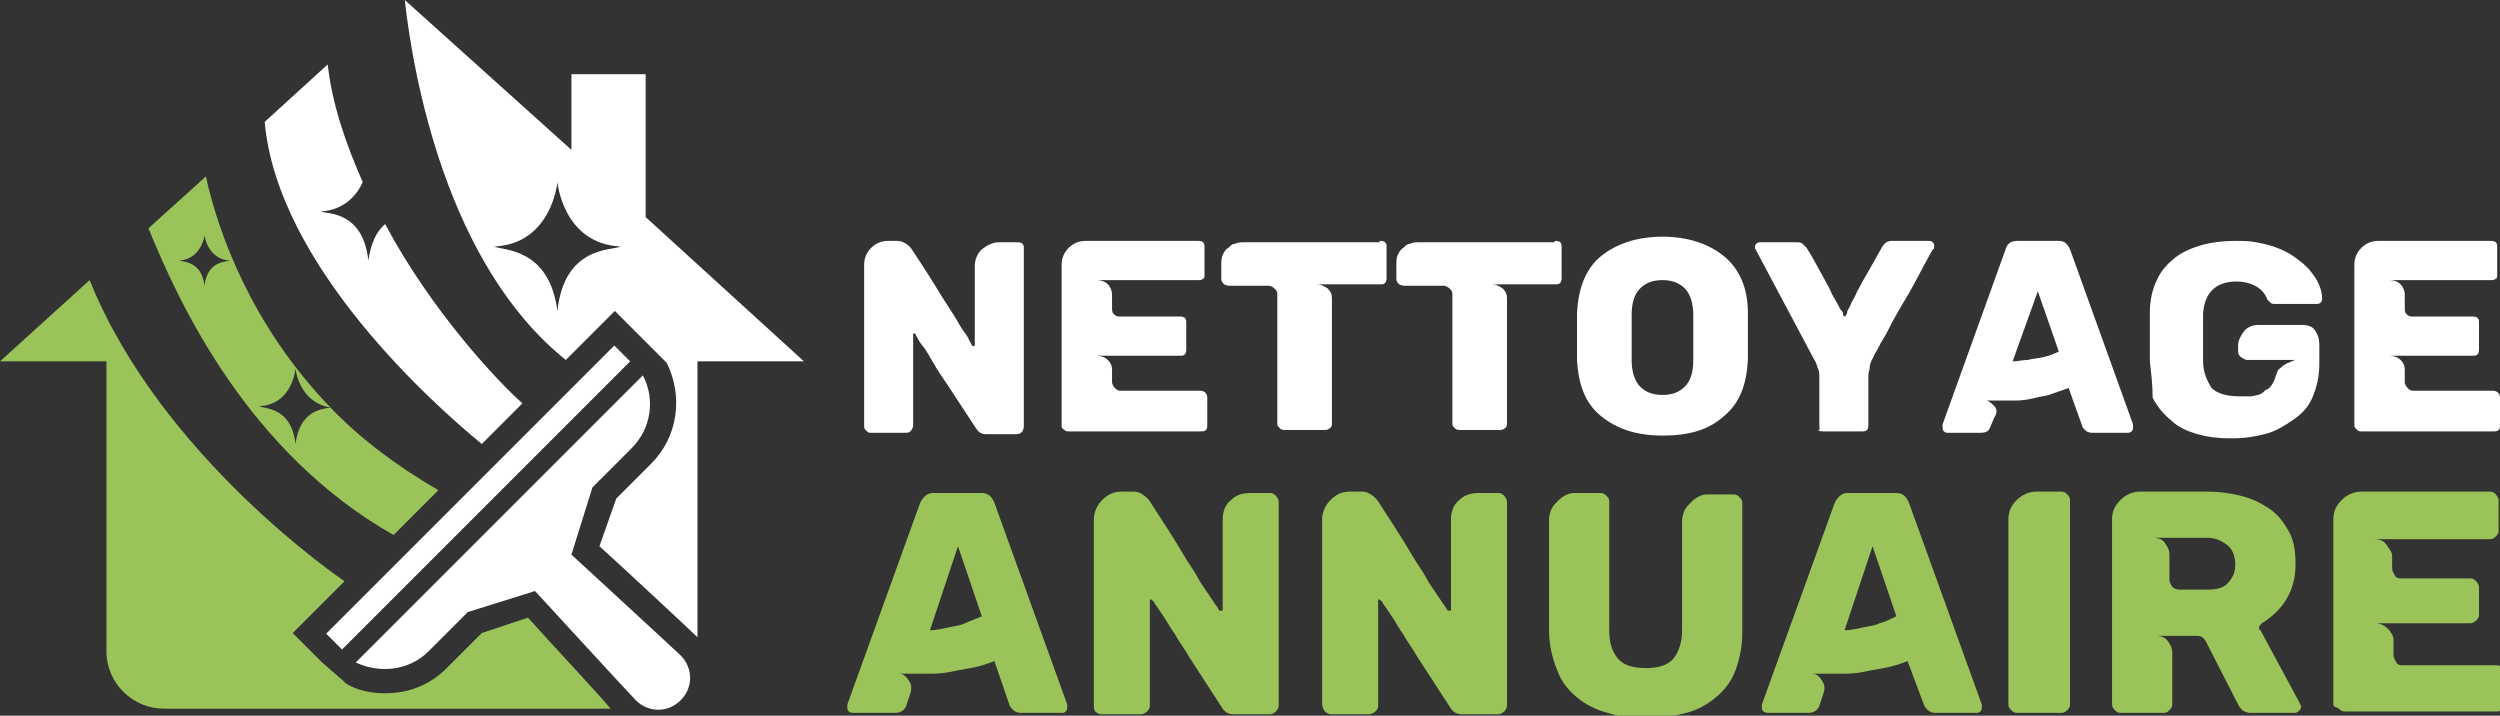<?xml version="1.0" encoding="utf-8"?>
<!-- Generator: Adobe Illustrator 24.1.0, SVG Export Plug-In . SVG Version: 6.00 Build 0)  -->
<svg version="1.1" id="Layer_1" xmlns="http://www.w3.org/2000/svg" xmlns:xlink="http://www.w3.org/1999/xlink" x="0px" y="0px"
	 width="178.5px" height="51.1px" viewBox="0 0 178.5 51.1" style="enable-background:new 0 0 178.5 51.1;" xml:space="preserve">
<rect x="0" y="0" width="178.5" height="51.1" fill="#333333" stroke="none"/>
<style type="text/css">
	.st0{fill:#FFFFFF;}
	.st1{fill:#9AC45A;}
</style>
<g>
	<g>
		<path class="st0" d="M61.7,30.4V18.9c0-0.5,0.2-0.9,0.5-1.2c0.3-0.3,0.7-0.5,1.2-0.5H64c0.1,0,0.3,0,0.5,0.1
			c0.2,0.1,0.4,0.2,0.6,0.5c0.8,1.2,1.5,2.3,2.1,3.3c0.4,0.6,0.7,1.1,0.9,1.4c0.2,0.3,0.4,0.7,0.6,1c0.2,0.3,0.4,0.5,0.5,0.8
			c0.1,0.2,0.2,0.3,0.2,0.4c0,0,0,0,0.1,0c0.1,0,0.1,0,0.1-0.1v-5.6c0-0.5,0.2-0.9,0.5-1.2c0.4-0.3,0.8-0.5,1.2-0.5h1.3
			c0.1,0,0.3,0,0.4,0.1c0.1,0.1,0.1,0.2,0.1,0.4v12.6c0,0.1,0,0.2-0.1,0.4c-0.1,0.1-0.2,0.2-0.4,0.2h-2.2c-0.3,0-0.5-0.1-0.7-0.4
			c-0.8-1.2-1.5-2.3-2.1-3.2c-0.4-0.6-0.7-1-0.9-1.4c-0.2-0.3-0.4-0.7-0.6-1c-0.2-0.3-0.4-0.5-0.5-0.7c-0.1-0.2-0.2-0.3-0.2-0.4
			c0,0-0.1-0.1-0.1-0.1c-0.1,0-0.1,0-0.1,0.1v6.5c0,0.1-0.1,0.3-0.2,0.4c-0.1,0.1-0.2,0.1-0.4,0.1h-2.5c-0.1,0-0.2-0.1-0.3-0.2
			C61.7,30.6,61.7,30.5,61.7,30.4z"/>
		<path class="st0" d="M75.8,30.4V18.9c0-0.5,0.2-0.9,0.5-1.2c0.3-0.3,0.7-0.5,1.2-0.5h8c0.1,0,0.3,0,0.4,0.1
			c0.1,0.1,0.1,0.2,0.1,0.4v1.9c0,0.1,0,0.3-0.1,0.3c-0.1,0.1-0.2,0.1-0.4,0.1h-7.2c0.3,0,0.6,0.1,0.8,0.3c0.2,0.2,0.3,0.5,0.3,0.7
			V22c0,0.1,0,0.3,0.1,0.4c0.1,0.1,0.2,0.2,0.4,0.2h4.3c0.1,0,0.3,0,0.4,0.1c0.1,0.1,0.1,0.2,0.1,0.4v1.8c0,0.1,0,0.3-0.1,0.4
			c-0.1,0.1-0.2,0.1-0.4,0.1h-5.9c0.3,0,0.6,0.1,0.8,0.3c0.2,0.2,0.3,0.4,0.3,0.7v0.9c0,0.1,0.1,0.3,0.2,0.4
			c0.1,0.1,0.2,0.2,0.4,0.2h5.7c0.3,0,0.5,0.2,0.5,0.5v1.9c0,0.2,0,0.3-0.1,0.4c-0.1,0.1-0.2,0.1-0.4,0.1h-9.4c-0.1,0-0.2,0-0.3-0.1
			C75.8,30.6,75.8,30.5,75.8,30.4z"/>
		<path class="st0" d="M98.5,17.2c0.1,0,0.3,0,0.4,0.1c0.1,0.1,0.1,0.2,0.1,0.3v2.2c0,0.1,0,0.3-0.1,0.4c-0.1,0.1-0.2,0.1-0.4,0.1
			H94c0.3,0,0.5,0.1,0.8,0.3c0.2,0.2,0.3,0.4,0.3,0.7v9c0,0.1-0.1,0.3-0.2,0.3c-0.1,0.1-0.2,0.1-0.4,0.1h-2.7c-0.1,0-0.3,0-0.4-0.1
			c-0.1-0.1-0.2-0.2-0.2-0.3V21c0-0.2-0.1-0.3-0.2-0.4c-0.1-0.1-0.3-0.2-0.4-0.2h-2.8c-0.1,0-0.2,0-0.4-0.1
			c-0.1-0.1-0.2-0.2-0.2-0.4v-1c0-0.2,0-0.5,0.1-0.7c0.1-0.2,0.2-0.4,0.4-0.5c0.2-0.2,0.3-0.3,0.5-0.3c0.2-0.1,0.4-0.1,0.6-0.1H98.5
			z"/>
		<path class="st0" d="M111,17.2c0.1,0,0.3,0,0.4,0.1c0.1,0.1,0.1,0.2,0.1,0.3v2.2c0,0.1,0,0.3-0.1,0.4c-0.1,0.1-0.2,0.1-0.4,0.1
			h-4.5c0.3,0,0.5,0.1,0.8,0.3c0.2,0.2,0.3,0.4,0.3,0.7v9c0,0.1-0.1,0.3-0.2,0.3c-0.1,0.1-0.2,0.1-0.4,0.1h-2.7
			c-0.1,0-0.3,0-0.4-0.1c-0.1-0.1-0.2-0.2-0.2-0.3V21c0-0.2-0.1-0.3-0.2-0.4s-0.3-0.2-0.4-0.2h-2.8c-0.1,0-0.2,0-0.4-0.1
			c-0.1-0.1-0.2-0.2-0.2-0.4v-1c0-0.2,0-0.5,0.1-0.7c0.1-0.2,0.2-0.4,0.4-0.5c0.2-0.2,0.3-0.3,0.5-0.3c0.2-0.1,0.4-0.1,0.6-0.1H111z
			"/>
		<path class="st0" d="M118.7,31.1c-1.9,0-3.3-0.5-4.4-1.4c-1.1-0.9-1.6-2.2-1.7-4c0-0.4,0-0.9,0-1.7c0-0.8,0-1.3,0-1.7
			c0.1-1.7,0.6-3.1,1.7-4c1.1-0.9,2.6-1.4,4.4-1.4c1.8,0,3.3,0.5,4.4,1.4c1.1,0.9,1.7,2.3,1.7,4c0,0.8,0,1.3,0,1.7c0,0.4,0,1,0,1.7
			c-0.1,1.8-0.6,3.1-1.7,4C122,30.7,120.6,31.1,118.7,31.1z M118.7,28.2c0.7,0,1.2-0.2,1.6-0.6c0.4-0.4,0.6-1,0.6-1.9
			c0-0.8,0-1.3,0-1.6c0-0.3,0-0.9,0-1.6c0-0.8-0.2-1.5-0.6-1.9c-0.4-0.4-0.9-0.6-1.6-0.6c-0.7,0-1.2,0.2-1.6,0.6
			c-0.4,0.4-0.6,1-0.6,1.9c0,0.4,0,0.9,0,1.6c0,0.7,0,1.2,0,1.6c0,0.8,0.2,1.5,0.6,1.9C117.5,28,118,28.2,118.7,28.2z"/>
		<path class="st0" d="M129.9,30.4v-3.5c0-0.2,0-0.4-0.1-0.6c-0.1-0.2-0.1-0.4-0.2-0.5l-4.2-7.9c0-0.1-0.1-0.1-0.1-0.2
			c0-0.1,0-0.2,0.1-0.3c0.1-0.1,0.2-0.1,0.3-0.1h2.6c0.1,0,0.3,0,0.4,0.1c0.1,0.1,0.2,0.2,0.3,0.3c0.5,0.8,0.9,1.6,1.3,2.3
			c0.2,0.4,0.4,0.7,0.5,1c0.1,0.2,0.3,0.5,0.4,0.7c0.1,0.2,0.2,0.4,0.3,0.5s0.1,0.2,0.1,0.3c0,0,0.1,0.1,0.1,0.1c0,0,0.1,0,0.1-0.1
			c0,0,0.1-0.1,0.1-0.3c0.1-0.2,0.2-0.3,0.3-0.6c0.1-0.2,0.3-0.5,0.4-0.8c0.2-0.3,0.3-0.6,0.5-0.9c0.4-0.7,0.8-1.4,1.3-2.3
			c0.2-0.3,0.4-0.4,0.7-0.4h2.6c0.1,0,0.2,0,0.3,0.1c0.1,0.1,0.1,0.2,0.1,0.3c0,0.1,0,0.2-0.1,0.2c-0.8,1.4-1.4,2.7-2.1,3.8
			c-0.4,0.7-0.7,1.2-0.9,1.6c-0.2,0.4-0.4,0.8-0.6,1.1c-0.2,0.3-0.3,0.6-0.5,0.9c-0.1,0.2-0.2,0.4-0.2,0.4c-0.1,0.2-0.2,0.4-0.2,0.6
			c0,0.2-0.1,0.4-0.1,0.6v3.5c0,0.2,0,0.3-0.1,0.4c-0.1,0.1-0.2,0.1-0.4,0.1h-2.7c-0.1,0-0.3,0-0.4-0.1
			C130,30.7,129.9,30.6,129.9,30.4z"/>
		<path class="st0" d="M138.8,30.8c-0.1-0.1-0.1-0.2-0.1-0.3c0-0.1,0-0.2,0-0.2l4.5-12.5c0.1-0.4,0.4-0.6,0.8-0.6h3
			c0.4,0,0.6,0.2,0.8,0.6l4.5,12.5c0,0,0,0.1,0,0.2c0,0.1,0,0.2-0.1,0.3c-0.1,0.1-0.2,0.1-0.3,0.1h-2.5c-0.3,0-0.5-0.1-0.7-0.4
			l-1-2.8c-0.5,0.2-0.9,0.3-1.4,0.5c-0.5,0.1-1,0.2-1.4,0.3c-0.5,0.1-0.9,0.1-1.3,0.1c-0.4,0-0.7,0-1,0c-0.2,0-0.3,0-0.5,0
			c-0.1,0-0.2,0-0.3,0c0.2,0,0.4,0.2,0.6,0.4c0.2,0.2,0.2,0.5,0,0.8l-0.3,0.7c-0.1,0.3-0.3,0.4-0.7,0.4H139
			C139,30.9,138.9,30.9,138.8,30.8z M143.7,25.8c0.4,0,0.7-0.1,1.1-0.1c0.3-0.1,0.7-0.1,1.1-0.2c0.4-0.1,0.7-0.2,1.1-0.4l-1.5-4.3
			L143.7,25.8z"/>
		<path class="st0" d="M153.5,25.8c0-0.2,0-0.4,0-0.7c0-0.3,0-0.6,0-1c0-0.4,0-0.8,0-1.1c0-0.3,0-0.5,0-0.7c0-0.9,0.2-1.7,0.5-2.3
			c0.3-0.7,0.8-1.2,1.3-1.6c0.5-0.4,1.2-0.7,1.9-0.9c0.7-0.2,1.5-0.3,2.4-0.3c0.5,0,1,0,1.5,0.1c0.5,0.1,1,0.2,1.5,0.4
			c0.5,0.2,0.9,0.4,1.3,0.7c0.4,0.3,0.8,0.6,1.1,1c0.5,0.6,0.8,1.3,0.8,1.9c0,0.1,0,0.2-0.1,0.3c-0.1,0.1-0.2,0.1-0.3,0.1h-3
			c-0.1,0-0.2,0-0.3-0.1c-0.1-0.1-0.1-0.1-0.2-0.2c-0.2-0.5-0.5-0.8-0.9-1c-0.4-0.2-0.8-0.3-1.3-0.3c-1.5,0-2.3,0.8-2.4,2.3
			c0,0.2,0,0.4,0,0.7s0,0.6,0,1c0,0.4,0,0.7,0,1c0,0.3,0,0.5,0,0.7c0,0.8,0.3,1.4,0.6,1.9c0.4,0.4,1.1,0.6,2,0.6c0.3,0,0.6,0,0.8,0
			c0.2,0,0.4-0.1,0.5-0.1c0.1,0,0.3-0.1,0.4-0.2c0.1-0.1,0.2-0.2,0.3-0.2c0.3-0.2,0.5-0.6,0.6-1c0.1-0.2,0.1-0.4,0.3-0.5
			c0.1-0.1,0.2-0.2,0.4-0.3c0.1-0.1,0.3-0.1,0.4-0.2c0.1,0,0.2-0.1,0.3-0.1h-3.5c-0.1,0-0.2-0.1-0.4-0.2c-0.1-0.1-0.2-0.2-0.2-0.4
			v-0.3c0-0.2,0-0.4,0.1-0.6c0.1-0.2,0.2-0.4,0.3-0.5c0.1-0.2,0.3-0.3,0.5-0.4c0.2-0.1,0.5-0.1,0.7-0.1h2.9c0.5,0,0.8,0.1,1,0.4
			c0.2,0.3,0.3,0.6,0.3,1v1.4c0,0.9-0.2,1.7-0.5,2.4c-0.3,0.7-0.8,1.2-1.4,1.6c-0.6,0.4-1.2,0.8-2,1c-0.8,0.2-1.5,0.3-2.4,0.3
			c-0.9,0-1.7-0.1-2.4-0.3c-0.7-0.2-1.4-0.5-1.9-1c-0.5-0.4-1-1-1.3-1.6C153.7,27.5,153.6,26.7,153.5,25.8z"/>
		<path class="st0" d="M168.1,30.4V18.9c0-0.5,0.2-0.9,0.5-1.2c0.3-0.3,0.7-0.5,1.2-0.5h8c0.1,0,0.3,0,0.4,0.1
			c0.1,0.1,0.1,0.2,0.1,0.4v1.9c0,0.1,0,0.3-0.1,0.3c-0.1,0.1-0.2,0.1-0.4,0.1h-7.2c0.3,0,0.6,0.1,0.8,0.3c0.2,0.2,0.3,0.5,0.3,0.7
			V22c0,0.1,0,0.3,0.1,0.4c0.1,0.1,0.2,0.2,0.4,0.2h4.3c0.1,0,0.3,0,0.4,0.1c0.1,0.1,0.1,0.2,0.1,0.4v1.8c0,0.1,0,0.3-0.1,0.4
			c-0.1,0.1-0.2,0.1-0.4,0.1h-5.9c0.3,0,0.6,0.1,0.8,0.3c0.2,0.2,0.3,0.4,0.3,0.7v0.9c0,0.1,0.1,0.3,0.2,0.4
			c0.1,0.1,0.2,0.2,0.4,0.2h5.7c0.3,0,0.5,0.2,0.5,0.5v1.9c0,0.2,0,0.3-0.1,0.4c-0.1,0.1-0.2,0.1-0.4,0.1h-9.4c-0.1,0-0.2,0-0.3-0.1
			C168.2,30.6,168.1,30.5,168.1,30.4z"/>
		<path class="st1" d="M60.6,50.8c-0.1-0.1-0.1-0.2-0.1-0.3s0-0.2,0-0.2l5.2-14.4c0.2-0.4,0.5-0.7,0.9-0.7h3.5
			c0.4,0,0.7,0.2,0.9,0.7l5.2,14.4c0,0,0,0.1,0,0.2c0,0.1,0,0.2-0.1,0.3c-0.1,0.1-0.2,0.1-0.3,0.1h-2.9c-0.4,0-0.6-0.2-0.8-0.5
			L71,47.2c-0.5,0.2-1.1,0.4-1.7,0.5c-0.6,0.1-1.1,0.2-1.6,0.3c-0.5,0.1-1,0.1-1.5,0.1s-0.8,0-1.2,0c-0.2,0-0.4,0-0.5,0
			c-0.1,0-0.3,0-0.3,0c0.3,0,0.5,0.2,0.7,0.5c0.2,0.3,0.2,0.6,0.1,0.9l-0.3,0.9c-0.1,0.3-0.4,0.5-0.8,0.5H61
			C60.9,50.9,60.7,50.9,60.6,50.8z M66.4,45c0.4,0,0.9-0.1,1.3-0.2c0.4-0.1,0.8-0.1,1.2-0.3s0.8-0.3,1.2-0.5l-1.7-5L66.4,45z"/>
		<path class="st1" d="M78.1,50.3V37.1c0-0.5,0.2-1,0.6-1.4c0.4-0.4,0.8-0.6,1.4-0.6h0.7c0.2,0,0.4,0,0.6,0.1
			c0.2,0.1,0.5,0.3,0.7,0.6c0.9,1.4,1.7,2.6,2.4,3.8c0.4,0.7,0.8,1.2,1,1.6c0.2,0.4,0.5,0.8,0.7,1.1s0.4,0.6,0.6,0.9
			c0.2,0.2,0.2,0.4,0.3,0.4c0,0,0,0,0.1,0c0.1,0,0.1,0,0.1-0.1v-6.4c0-0.6,0.2-1.1,0.6-1.4c0.4-0.4,0.9-0.5,1.4-0.5h1.4
			c0.2,0,0.3,0.1,0.4,0.2c0.1,0.1,0.2,0.3,0.2,0.4v14.6c0,0.1-0.1,0.3-0.2,0.4c-0.1,0.1-0.3,0.2-0.4,0.2h-2.6
			c-0.3,0-0.6-0.1-0.8-0.4c-0.9-1.4-1.7-2.6-2.4-3.7c-0.4-0.7-0.8-1.2-1-1.6c-0.3-0.4-0.5-0.8-0.7-1.1c-0.2-0.3-0.4-0.6-0.6-0.9
			c-0.2-0.2-0.2-0.4-0.3-0.4c0,0-0.1-0.1-0.1-0.1c-0.1,0-0.1,0-0.1,0.1v7.5c0,0.2-0.1,0.3-0.2,0.4s-0.3,0.2-0.4,0.2h-2.9
			c-0.1,0-0.3-0.1-0.4-0.2S78.1,50.4,78.1,50.3z"/>
		<path class="st1" d="M94.4,50.3V37.1c0-0.5,0.2-1,0.6-1.4c0.4-0.4,0.8-0.6,1.4-0.6h0.7c0.2,0,0.4,0,0.6,0.1
			c0.2,0.1,0.5,0.3,0.7,0.6c0.9,1.4,1.7,2.6,2.4,3.8c0.4,0.7,0.8,1.2,1,1.6c0.2,0.4,0.5,0.8,0.7,1.1s0.4,0.6,0.6,0.9
			c0.2,0.2,0.2,0.4,0.3,0.4c0,0,0,0,0.1,0c0.1,0,0.1,0,0.1-0.1v-6.4c0-0.6,0.2-1.1,0.6-1.4c0.4-0.4,0.9-0.5,1.4-0.5h1.4
			c0.2,0,0.3,0.1,0.4,0.2c0.1,0.1,0.2,0.3,0.2,0.4v14.6c0,0.1-0.1,0.3-0.2,0.4c-0.1,0.1-0.3,0.2-0.4,0.2h-2.6
			c-0.3,0-0.6-0.1-0.8-0.4c-0.9-1.4-1.7-2.6-2.4-3.7c-0.4-0.7-0.8-1.2-1-1.6c-0.3-0.4-0.5-0.8-0.7-1.1c-0.2-0.3-0.4-0.6-0.6-0.9
			c-0.2-0.2-0.2-0.4-0.3-0.4c0,0-0.1-0.1-0.1-0.1c-0.1,0-0.1,0-0.1,0.1v7.5c0,0.2-0.1,0.3-0.2,0.4s-0.3,0.2-0.4,0.2H95
			c-0.1,0-0.3-0.1-0.4-0.2S94.4,50.4,94.4,50.3z"/>
		<path class="st1" d="M110.6,44.9v-7.8c0-0.3,0.1-0.6,0.2-0.8c0.1-0.2,0.3-0.4,0.5-0.6c0.2-0.2,0.4-0.3,0.6-0.4s0.5-0.1,0.7-0.1
			h1.7c0.2,0,0.3,0.1,0.4,0.2c0.1,0.1,0.2,0.2,0.2,0.4v9.2c0,0.9,0.2,1.5,0.6,2c0.4,0.5,1.1,0.7,2,0.7s1.6-0.2,2-0.7
			c0.4-0.5,0.6-1.2,0.6-2v-7.8c0-0.3,0.1-0.6,0.2-0.8c0.1-0.2,0.3-0.4,0.5-0.6c0.2-0.2,0.4-0.3,0.6-0.4s0.4-0.1,0.7-0.1h1.7
			c0.2,0,0.3,0.1,0.4,0.2c0.1,0.1,0.2,0.2,0.2,0.4v9.2c0,1.1-0.2,2-0.5,2.8c-0.3,0.8-0.8,1.4-1.4,1.9c-0.6,0.5-1.3,0.9-2.1,1.1
			c-0.8,0.2-1.8,0.4-2.8,0.4c-1,0-1.9-0.1-2.8-0.4c-0.8-0.2-1.6-0.6-2.2-1.1c-0.6-0.5-1.1-1.1-1.4-1.9
			C110.8,46.9,110.6,46,110.6,44.9z"/>
		<path class="st1" d="M125.9,50.8c-0.1-0.1-0.1-0.2-0.1-0.3s0-0.2,0-0.2l5.2-14.4c0.2-0.4,0.5-0.7,0.9-0.7h3.5
			c0.4,0,0.7,0.2,0.9,0.7l5.2,14.4c0,0,0,0.1,0,0.2c0,0.1,0,0.2-0.1,0.3c-0.1,0.1-0.2,0.1-0.3,0.1h-2.9c-0.4,0-0.6-0.2-0.8-0.5
			l-1.2-3.2c-0.5,0.2-1.1,0.4-1.7,0.5c-0.6,0.1-1.1,0.2-1.6,0.3c-0.5,0.1-1,0.1-1.5,0.1s-0.8,0-1.2,0c-0.2,0-0.4,0-0.5,0
			c-0.1,0-0.3,0-0.3,0c0.3,0,0.5,0.2,0.7,0.5c0.2,0.3,0.2,0.6,0.1,0.9l-0.3,0.9c-0.1,0.3-0.4,0.5-0.8,0.5h-2.9
			C126.2,50.9,126.1,50.9,125.9,50.8z M131.7,45c0.4,0,0.9-0.1,1.3-0.2c0.4-0.1,0.8-0.1,1.2-0.3c0.4-0.1,0.8-0.3,1.2-0.5l-1.7-5
			L131.7,45z"/>
		<path class="st1" d="M143.4,50.3V37.1c0-0.6,0.2-1,0.6-1.4c0.4-0.4,0.9-0.6,1.4-0.6h1.8c0.2,0,0.3,0.1,0.4,0.2
			c0.1,0.1,0.2,0.2,0.2,0.4v14.6c0,0.2-0.1,0.3-0.2,0.4c-0.1,0.1-0.2,0.2-0.4,0.2H144c-0.2,0-0.3-0.1-0.4-0.2S143.4,50.5,143.4,50.3
			z"/>
		<path class="st1" d="M163.9,50.9h-3.2c-0.4,0-0.7-0.2-0.9-0.6l-2.3-4.5c-0.1-0.2-0.3-0.4-0.6-0.4h-3c0.4,0,0.7,0.1,0.9,0.4
			c0.2,0.3,0.3,0.5,0.3,0.8v3.7c0,0.2-0.1,0.3-0.2,0.4c-0.1,0.1-0.2,0.2-0.4,0.2h-3.1c-0.2,0-0.3-0.1-0.4-0.2s-0.2-0.2-0.2-0.4V37.1
			c0-0.6,0.2-1,0.6-1.4c0.4-0.4,0.9-0.6,1.4-0.6h4.8c0.8,0,1.6,0.1,2.4,0.3c0.8,0.2,1.4,0.5,2,0.9c0.6,0.4,1,0.9,1.4,1.6
			s0.5,1.5,0.5,2.4c0,0.9-0.2,1.7-0.6,2.4c-0.4,0.7-1,1.3-1.8,1.8c-0.1,0.1-0.2,0.2-0.2,0.3c0,0.1,0,0.2,0.1,0.2l2.8,5.2
			c0,0.1,0.1,0.2,0.1,0.2c0,0.1,0,0.2-0.1,0.3C164.1,50.8,164,50.9,163.9,50.9z M159.6,40.3c0-0.6-0.2-1.1-0.6-1.4
			c-0.4-0.3-0.8-0.5-1.4-0.5h-3.9c0.4,0,0.7,0.1,0.9,0.4c0.2,0.3,0.3,0.5,0.3,0.8v1.8c0,0.2,0.1,0.3,0.2,0.5
			c0.1,0.1,0.3,0.2,0.5,0.2h2c0.6,0,1.1-0.1,1.4-0.4C159.4,41.3,159.6,40.9,159.6,40.3z"/>
		<path class="st1" d="M166.6,50.3V37.1c0-0.6,0.2-1,0.6-1.4c0.4-0.4,0.9-0.6,1.4-0.6h9.2c0.2,0,0.3,0.1,0.4,0.2s0.2,0.3,0.2,0.4
			v2.2c0,0.2-0.1,0.3-0.2,0.4c-0.1,0.1-0.2,0.2-0.4,0.2h-8.3c0.4,0,0.7,0.1,0.9,0.4c0.2,0.3,0.4,0.5,0.4,0.8v0.9
			c0,0.2,0.1,0.3,0.2,0.5c0.1,0.2,0.3,0.2,0.5,0.2h4.9c0.2,0,0.3,0.1,0.4,0.2s0.2,0.3,0.2,0.4v2c0,0.2-0.1,0.3-0.2,0.4
			s-0.3,0.2-0.4,0.2h-6.8c0.3,0,0.6,0.1,0.9,0.4c0.2,0.2,0.4,0.5,0.4,0.8v1.1c0,0.2,0.1,0.3,0.2,0.5s0.3,0.2,0.5,0.2h6.6
			c0.4,0,0.6,0.2,0.6,0.6v2.2c0,0.2-0.1,0.3-0.2,0.4c-0.1,0.1-0.3,0.1-0.4,0.1h-10.8c-0.2,0-0.3-0.1-0.4-0.2S166.6,50.5,166.6,50.3z
			"/>
	</g>
</g>
<g>
	<g>
		<path class="st0" d="M30.6,46.5l1.5-1.5l1.3-1.3l4.8-1.5c0,0,6.8,7.4,7.2,7.8c0.9,0.9,2.3,0.9,3.2,0c0.9-0.9,0.9-2.3,0-3.2
			c-0.3-0.3-7.8-7.2-7.8-7.2l1.5-4.8l1.3-1.3l1.5-1.5c1.4-1.4,1.7-3.5,0.8-5.2L25.4,47.3C27.1,48.1,29.2,47.9,30.6,46.5z"/>
		
			<rect x="19.6" y="34.7" transform="matrix(0.707 -0.707 0.707 0.707 -15.102 34.569)" class="st0" width="29.1" height="1.6"/>
		<path class="st0" d="M46.1,15.5V5.3h-5.3v5.4L28.9,0c0.6,5.4,3,18.9,11.5,25.7l3.5-3.5l2.1,2.1l1.4,1.4l0.1,0.1l0,0l0.1,0.1
			c1.2,2.4,0.8,5.3-1.1,7.2l-2.5,2.5L42.8,39c2.1,1.9,6.7,6.2,7,6.5c0,0,0,0,0,0V25.8h7.6L46.1,15.5z M39.8,22.2
			c-0.6-4.6-4-4.3-4.5-4.6c4.1-0.2,4.5-4.6,4.5-4.6s0.4,4.4,4.5,4.6C43.8,17.9,40.3,17.5,39.8,22.2z"/>
		<path class="st1" d="M23.6,29.1c-0.6,0.1-2.2,0.2-2.5,2.6c-0.3-2.7-2.3-2.5-2.6-2.7c2.4-0.1,2.6-2.7,2.6-2.7S21.3,28.7,23.6,29.1
			c-5.6-5.8-8-12.4-8.9-16.5l-4.1,3.7c2.2,5.4,7.1,16,17.5,21.9l3.2-3.2C28.2,33.2,25.6,31.2,23.6,29.1z M14.6,20.4
			c-0.2-1.8-1.6-1.7-1.8-1.8c1.6-0.1,1.8-1.8,1.8-1.8s0.2,1.7,1.8,1.8C16.2,18.7,14.8,18.6,14.6,20.4z"/>
		<path class="st0" d="M37.3,28.8l-2.9,2.9C31.1,29,19.8,19,18.9,8.7l4.5-4.1c0.3,2.8,1.3,5.7,2.5,8.4c-0.4,0.9-1.3,2-3,2.1
			c0.4,0.2,3-0.1,3.4,3.5c0.2-1.3,0.6-2.1,1.2-2.6C30.8,22.2,35.5,27.2,37.3,28.8z"/>
		<path class="st1" d="M37.7,44.1l-3.3,1.1l-2.5,2.5c-1.2,1.2-2.7,1.8-4.4,1.8c0,0,0,0,0,0c-1,0-2-0.2-2.8-0.7l-0.1-0.1l0,0
			l-0.1-0.1L23,47.3l-2.1-2.1l3.7-3.7c0,0-13.1-8.8-18.2-21.5L0,25.8h7.6v20.7c0,2.3,1.9,4.1,4.1,4.1h2.3h0.1h14.5h14.5h0.1h0.4
			C42.6,49.4,39.3,45.9,37.7,44.1z"/>
	</g>
</g>
</svg>
